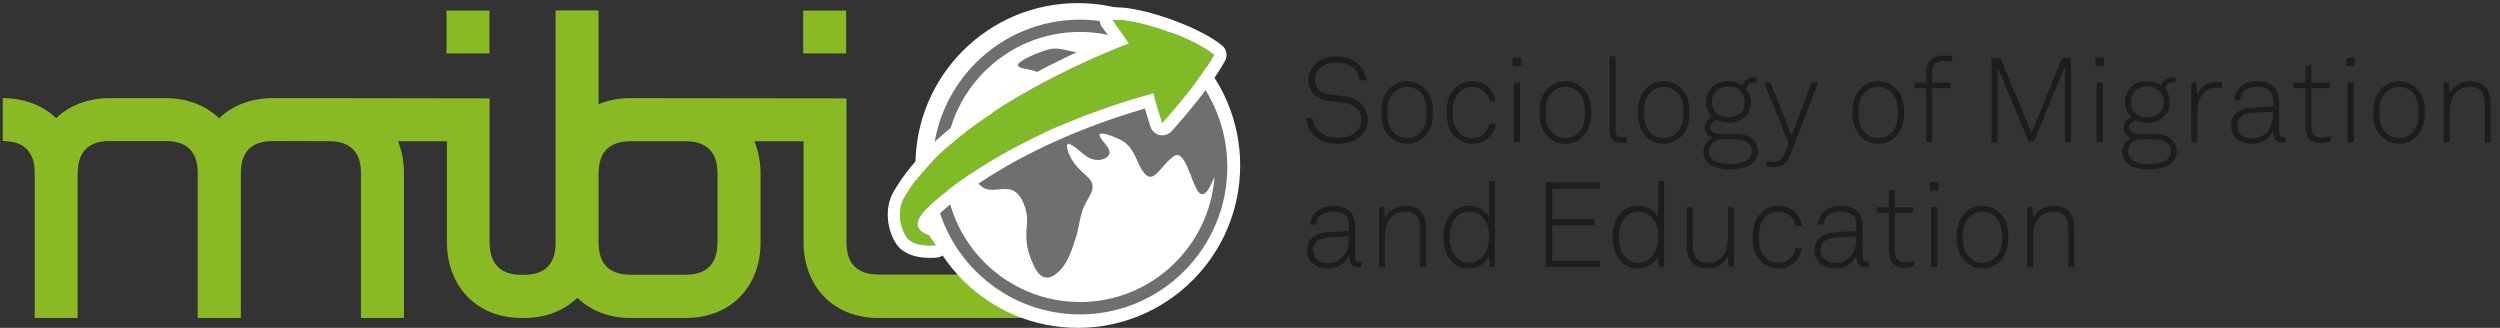<?xml version="1.0" encoding="UTF-8"?>
<svg xmlns="http://www.w3.org/2000/svg" id="Ebene_1" version="1.1" viewBox="0 0 386.76 50.72">
  <rect x="0" y="0" width="386.76" height="50.72" fill="#333333" stroke="none"/>
  <defs>
    <style>
      .st0 {
        fill: #6f6f6e;
      }

      .st1 {
        fill: #fff;
      }

      .st2 {
        fill: #89ba23;
      }

      .st3 {
        fill: #1d1d1b;
      }

      .st4 {
        fill: #80ba27;
      }
    </style>
  </defs>
  <g>
    <path class="st3" d="M211.61,18.47c0,.58-.1,1.06-.29,1.46-.19.39-.44.74-.75,1.05-.44.43-.98.75-1.61.96-.63.21-1.33.31-2.09.31s-1.44-.12-2.07-.35-1.16-.58-1.59-1.05c-.32-.34-.58-.74-.79-1.18-.21-.44-.34-.92-.39-1.42h1c.05.39.16.76.33,1.11.17.34.38.65.63.9.36.36.79.62,1.29.8.5.18,1.03.27,1.59.27s1.11-.08,1.64-.23.97-.4,1.33-.75c.23-.22.42-.49.56-.79.14-.31.21-.67.21-1.09,0-.31-.06-.61-.18-.89-.12-.29-.29-.55-.51-.77-.22-.23-.49-.42-.8-.57-.31-.15-.67-.25-1.06-.3l-2.43-.31c-.47-.06-.89-.17-1.28-.33-.39-.16-.73-.38-1.01-.65-.29-.28-.51-.61-.67-.99-.16-.38-.24-.82-.24-1.33,0-.55.11-1.03.32-1.42.22-.39.49-.74.82-1.05.41-.37.89-.65,1.46-.85s1.16-.29,1.77-.29c.7,0,1.37.13,2.02.4s1.15.61,1.52,1.04c.28.32.51.66.68,1.02.17.36.28.78.31,1.25h-.98c-.05-.33-.13-.63-.24-.89-.11-.26-.27-.52-.48-.77-.28-.36-.68-.63-1.18-.83-.5-.2-1.06-.29-1.66-.29-.47,0-.92.06-1.36.18s-.81.33-1.13.61c-.25.22-.46.49-.63.79-.17.31-.26.68-.26,1.11,0,.39.06.73.19,1,.13.27.3.5.51.67s.45.32.74.41c.28.1.57.17.87.2l2.47.31c.5.06.96.2,1.38.41s.78.47,1.08.78c.3.31.54.67.7,1.08s.25.84.25,1.29Z"></path>
    <path class="st3" d="M221.68,17.4c0,.79-.1,1.49-.29,2.1-.2.61-.54,1.16-1.01,1.64-.32.32-.7.58-1.15.79-.45.21-.96.31-1.54.31s-1.09-.1-1.54-.31c-.45-.21-.83-.47-1.15-.79-.48-.48-.82-1.03-1.01-1.64-.2-.61-.3-1.32-.3-2.1s.1-1.49.3-2.1c.2-.61.53-1.16,1.01-1.64.32-.32.7-.58,1.15-.79.45-.21.96-.31,1.54-.31s1.09.1,1.54.31c.45.21.83.47,1.15.79.48.48.82,1.03,1.01,1.64.2.61.29,1.32.29,2.1ZM220.74,17.4c0-.6-.07-1.17-.2-1.7-.14-.53-.41-1.01-.83-1.44-.25-.25-.53-.44-.87-.59-.33-.15-.72-.22-1.16-.22s-.83.07-1.16.22c-.33.15-.62.34-.87.59-.42.43-.69.91-.83,1.44-.13.53-.2,1.09-.2,1.7s.07,1.17.2,1.7c.14.53.41,1.01.83,1.44.25.25.54.44.87.59.33.15.72.22,1.16.22s.83-.07,1.16-.22.62-.34.87-.59c.42-.43.69-.91.83-1.44.13-.53.2-1.09.2-1.7Z"></path>
    <path class="st3" d="M231.4,19.1c-.06.44-.19.86-.4,1.24-.2.39-.46.72-.77,1-.31.28-.68.5-1.09.66s-.86.24-1.34.24c-.58,0-1.09-.1-1.55-.3-.46-.2-.84-.46-1.16-.78-.48-.48-.81-1.03-1-1.65s-.29-1.32-.29-2.11.1-1.49.29-2.11c.19-.62.53-1.17,1-1.65.32-.32.71-.58,1.16-.78s.97-.3,1.55-.3c.48,0,.92.07,1.34.22s.77.36,1.08.64c.31.28.56.61.76.99.2.38.33.81.39,1.27h-.96c-.1-.64-.38-1.17-.85-1.59-.47-.42-1.05-.63-1.75-.63-.44,0-.83.07-1.17.21s-.63.33-.88.58c-.42.43-.69.91-.82,1.45s-.19,1.1-.19,1.71.06,1.17.19,1.72.4,1.03.82,1.46c.49.52,1.17.77,2.05.77.71,0,1.3-.22,1.76-.65.46-.44.75-.97.86-1.6h.98Z"></path>
    <path class="st3" d="M234.01,10.23v-1.29h1.29v1.29h-1.29ZM234.18,22.01v-9.22h.98v9.22h-.98Z"></path>
    <path class="st3" d="M246.15,17.4c0,.79-.1,1.49-.29,2.1-.2.61-.54,1.16-1.01,1.64-.32.32-.7.58-1.15.79-.45.21-.96.31-1.54.31s-1.09-.1-1.54-.31c-.45-.21-.83-.47-1.15-.79-.48-.48-.82-1.03-1.01-1.64-.2-.61-.3-1.32-.3-2.1s.1-1.49.3-2.1c.2-.61.53-1.16,1.01-1.64.32-.32.7-.58,1.15-.79.45-.21.96-.31,1.54-.31s1.09.1,1.54.31c.45.21.83.47,1.15.79.48.48.82,1.03,1.01,1.64.2.61.29,1.32.29,2.1ZM245.21,17.4c0-.6-.07-1.17-.2-1.7-.14-.53-.41-1.01-.83-1.44-.25-.25-.53-.44-.87-.59-.33-.15-.72-.22-1.16-.22s-.83.07-1.16.22c-.33.15-.62.34-.87.59-.42.43-.69.91-.83,1.44-.13.53-.2,1.09-.2,1.7s.07,1.17.2,1.7c.14.53.41,1.01.83,1.44.25.25.54.44.87.59.33.15.72.22,1.16.22s.83-.07,1.16-.22.62-.34.87-.59c.42-.43.69-.91.83-1.44.13-.53.2-1.09.2-1.7Z"></path>
    <path class="st3" d="M251.68,22.01c-.1.02-.21.05-.34.07-.13.02-.29.04-.49.04-.59,0-1.04-.16-1.36-.47-.32-.31-.48-.81-.48-1.48v-11.47h.92v11.43c0,.32.06.58.18.79.12.21.38.31.77.31h.43c.1,0,.22-.01.36-.04v.81Z"></path>
    <path class="st3" d="M261.38,17.4c0,.79-.1,1.49-.29,2.1-.2.61-.54,1.16-1.01,1.64-.32.32-.7.58-1.15.79-.45.21-.96.31-1.54.31s-1.09-.1-1.54-.31c-.45-.21-.83-.47-1.15-.79-.48-.48-.82-1.03-1.01-1.64-.2-.61-.3-1.32-.3-2.1s.1-1.49.3-2.1c.2-.61.53-1.16,1.01-1.64.32-.32.7-.58,1.15-.79.45-.21.96-.31,1.54-.31s1.09.1,1.54.31c.45.21.83.47,1.15.79.48.48.82,1.03,1.01,1.64.2.61.29,1.32.29,2.1ZM260.44,17.4c0-.6-.07-1.17-.2-1.7-.14-.53-.41-1.01-.83-1.44-.25-.25-.53-.44-.87-.59-.33-.15-.72-.22-1.16-.22s-.83.07-1.16.22c-.33.15-.62.34-.87.59-.42.43-.69.91-.83,1.44-.13.53-.2,1.09-.2,1.7s.07,1.17.2,1.7c.14.53.41,1.01.83,1.44.25.25.54.44.87.59.33.15.72.22,1.16.22s.83-.07,1.16-.22.62-.34.87-.59c.42-.43.69-.91.83-1.44.13-.53.2-1.09.2-1.7Z"></path>
    <path class="st3" d="M271.95,23.39c0,.36-.06.68-.19.97-.13.29-.3.54-.51.75-.39.41-.92.69-1.57.85s-1.35.24-2.08.24-1.35-.08-1.95-.24c-.6-.16-1.09-.44-1.48-.83-.21-.21-.37-.45-.48-.72-.11-.27-.17-.58-.17-.94,0-.44.12-.86.37-1.25.25-.39.58-.69,1.01-.9-.32-.1-.59-.29-.82-.59-.23-.29-.34-.6-.34-.92,0-.39.09-.73.29-1.01.19-.28.46-.53.82-.74-.28-.28-.51-.61-.67-.99s-.25-.8-.25-1.28.09-.94.27-1.34c.18-.4.42-.74.73-1.02.31-.28.67-.5,1.1-.65s.88-.22,1.36-.22c.81,0,1.53.21,2.16.63.12-.39.36-.7.71-.92.35-.22.73-.33,1.15-.33.06,0,.12,0,.18.02s.11.02.17.02v.79c-.06,0-.12,0-.17-.02-.06-.01-.11-.02-.18-.02-.33,0-.61.09-.84.26-.23.17-.37.42-.43.74.23.27.41.58.54.92.13.34.19.73.19,1.14,0,.5-.09.95-.28,1.35-.18.39-.43.73-.75,1-.31.27-.68.48-1.11.63s-.88.22-1.36.22c-.69,0-1.3-.14-1.84-.42-.25.1-.46.24-.65.43-.18.19-.28.43-.28.71,0,.22.06.4.18.54.12.14.28.25.46.32.17.06.38.1.62.12.24.02.45.03.62.03h2.01c.59,0,1.12.07,1.58.22s.84.38,1.13.68c.22.22.4.47.53.76.14.28.2.63.2,1.03ZM271.02,23.39c0-.26-.04-.48-.12-.65-.08-.18-.19-.34-.32-.49-.43-.45-1.17-.68-2.23-.68h-2.43c-.39.1-.75.3-1.06.62s-.47.74-.47,1.28c0,.25.05.47.14.66.09.2.21.36.36.5.16.16.35.29.57.38s.45.17.69.22c.24.06.49.09.74.11.25.02.49.03.73.03s.48,0,.75-.03.53-.06.8-.11c.27-.06.53-.14.76-.25.24-.11.45-.25.62-.42.13-.14.25-.3.34-.5.09-.2.14-.42.14-.66ZM269.94,15.78c0-.37-.07-.7-.2-1-.14-.3-.32-.55-.54-.76-.23-.21-.5-.37-.81-.48-.31-.11-.65-.17-1-.17s-.69.06-1,.17c-.31.11-.58.27-.81.48-.23.21-.41.46-.54.76-.13.29-.19.63-.19,1s.06.7.19,1c.13.3.31.54.54.75.23.2.5.36.81.46s.65.16,1,.16.69-.05,1-.16.58-.26.81-.46c.23-.2.41-.45.54-.75.13-.29.2-.63.2-1Z"></path>
    <path class="st3" d="M276.96,23.98c-.23.6-.55,1.07-.95,1.39s-.91.49-1.54.49c-.18,0-.35,0-.5-.02-.15-.01-.27-.03-.37-.06-.12-.02-.22-.06-.29-.09v-.77c.12.02.25.04.39.06.22.04.47.06.74.06.44,0,.79-.13,1.05-.39.26-.26.47-.58.63-.98l.59-1.51-3.78-9.37h1l3.23,8.19,3.1-8.19h1l-4.28,11.19Z"></path>
    <path class="st3" d="M294.57,17.4c0,.79-.1,1.49-.29,2.1-.2.61-.54,1.16-1.01,1.64-.32.32-.7.58-1.15.79-.45.21-.96.31-1.54.31s-1.09-.1-1.54-.31c-.45-.21-.83-.47-1.15-.79-.48-.48-.82-1.03-1.01-1.64-.2-.61-.3-1.32-.3-2.1s.1-1.49.3-2.1c.2-.61.53-1.16,1.01-1.64.32-.32.7-.58,1.15-.79.45-.21.96-.31,1.54-.31s1.09.1,1.54.31c.45.21.83.47,1.15.79.48.48.82,1.03,1.01,1.64.2.61.29,1.32.29,2.1ZM293.63,17.4c0-.6-.07-1.17-.2-1.7-.14-.53-.41-1.01-.83-1.44-.25-.25-.53-.44-.87-.59-.33-.15-.72-.22-1.16-.22s-.83.07-1.16.22c-.33.15-.62.34-.87.59-.42.43-.69.91-.83,1.44-.13.53-.2,1.09-.2,1.7s.07,1.17.2,1.7c.14.53.41,1.01.83,1.44.25.25.54.44.87.59.33.15.72.22,1.16.22s.83-.07,1.16-.22.62-.34.87-.59c.42-.43.69-.91.83-1.44.13-.53.2-1.09.2-1.7Z"></path>
    <path class="st3" d="M302,9.52c-.18-.02-.38-.05-.6-.07-.22-.02-.46-.04-.73-.04-1.17,0-1.75.6-1.75,1.79v1.59h2.89v.85h-2.89v8.37h-.92v-8.37h-1.84v-.85h1.84v-1.62c0-.34.05-.67.17-.99.11-.31.27-.59.49-.83s.49-.43.81-.56c.33-.13.7-.2,1.13-.2.27,0,.52,0,.74.03.22.02.44.05.66.08v.83Z"></path>
    <path class="st3" d="M319.45,22.01v-11.69l-4.78,11.51h-.85l-4.78-11.41v11.6h-.94v-13.07h1.35l4.83,11.62,4.74-11.62h1.37v13.07h-.94Z"></path>
    <path class="st3" d="M324.19,10.23v-1.29h1.29v1.29h-1.29ZM324.35,22.01v-9.22h.98v9.22h-.98Z"></path>
    <path class="st3" d="M336.76,23.39c0,.36-.06.68-.19.97-.13.29-.3.54-.51.75-.39.41-.92.69-1.57.85s-1.35.24-2.08.24-1.35-.08-1.95-.24c-.6-.16-1.09-.44-1.48-.83-.21-.21-.37-.45-.48-.72-.11-.27-.17-.58-.17-.94,0-.44.12-.86.37-1.25.25-.39.58-.69,1.01-.9-.32-.1-.59-.29-.82-.59-.23-.29-.34-.6-.34-.92,0-.39.09-.73.29-1.01.19-.28.46-.53.82-.74-.28-.28-.51-.61-.67-.99s-.25-.8-.25-1.28.09-.94.27-1.34c.18-.4.42-.74.73-1.02.31-.28.67-.5,1.1-.65s.88-.22,1.36-.22c.81,0,1.53.21,2.16.63.12-.39.36-.7.71-.92.35-.22.73-.33,1.15-.33.06,0,.12,0,.18.02s.11.02.17.02v.79c-.06,0-.12,0-.17-.02-.06-.01-.11-.02-.18-.02-.33,0-.61.09-.84.26-.23.17-.37.42-.43.74.23.27.41.58.54.92.13.34.19.73.19,1.14,0,.5-.09.95-.28,1.35-.18.39-.43.73-.75,1-.31.27-.68.48-1.11.63s-.88.22-1.36.22c-.69,0-1.3-.14-1.84-.42-.25.1-.46.24-.65.43-.18.19-.28.43-.28.71,0,.22.06.4.18.54.12.14.28.25.46.32.17.06.38.1.62.12.24.02.45.03.62.03h2.01c.59,0,1.12.07,1.58.22s.84.38,1.13.68c.22.22.4.47.53.76.14.28.2.63.2,1.03ZM335.84,23.39c0-.26-.04-.48-.12-.65-.08-.18-.19-.34-.32-.49-.43-.45-1.17-.68-2.23-.68h-2.43c-.39.1-.75.3-1.06.62s-.47.74-.47,1.28c0,.25.05.47.14.66.09.2.21.36.36.5.16.16.35.29.57.38s.45.17.69.22c.24.06.49.09.74.11.25.02.49.03.73.03s.48,0,.75-.03.53-.06.8-.11c.27-.06.53-.14.76-.25.24-.11.45-.25.62-.42.13-.14.25-.3.34-.5.09-.2.14-.42.14-.66ZM334.75,15.78c0-.37-.07-.7-.2-1-.14-.3-.32-.55-.54-.76-.23-.21-.5-.37-.81-.48-.31-.11-.65-.17-1-.17s-.69.06-1,.17c-.31.11-.58.27-.81.48-.23.21-.41.46-.54.76-.13.29-.19.63-.19,1s.06.7.19,1c.13.3.31.54.54.75.23.2.5.36.81.46s.65.16,1,.16.69-.05,1-.16.58-.26.81-.46c.23-.2.41-.45.54-.75.13-.29.2-.63.2-1Z"></path>
    <path class="st3" d="M343.75,13.67c-.15-.04-.3-.06-.45-.07-.15-.01-.3-.02-.45-.02-.58,0-1.05.12-1.43.35-.38.23-.67.54-.89.92-.22.38-.38.81-.47,1.29-.09.48-.14.96-.14,1.44v4.43h-.92v-9.22h.81l.11,1.86c.21-.64.59-1.12,1.13-1.46.55-.33,1.15-.5,1.8-.5.15,0,.3,0,.45,0,.15,0,.3.02.45.05v.92Z"></path>
    <path class="st3" d="M353.53,22.01c-.11.02-.18.04-.22.05-.04,0-.11,0-.22,0-.28,0-.52-.05-.71-.15s-.34-.23-.45-.4c-.11-.17-.19-.36-.23-.57-.04-.21-.06-.45-.06-.69-.12.33-.3.62-.53.87-.23.25-.49.45-.78.62-.29.17-.61.29-.96.38-.34.09-.69.13-1.05.13-.44,0-.86-.06-1.24-.19-.39-.13-.73-.32-1.01-.56-.29-.25-.51-.54-.67-.89-.16-.35-.24-.75-.24-1.19,0-.82.29-1.47.86-1.95.57-.47,1.32-.74,2.24-.8l3.39-.24v-.9c0-.76-.23-1.3-.69-1.62s-1.04-.48-1.74-.48c-.74,0-1.35.17-1.84.5-.49.33-.76.84-.81,1.53h-.92c.04-.47.15-.88.34-1.24.19-.36.44-.66.76-.9.31-.25.68-.43,1.1-.56.42-.13.88-.19,1.38-.19.31,0,.62.03.94.08.32.06.62.15.9.29.28.14.53.31.76.53.22.21.39.48.52.8.11.28.18.57.2.87.02.3.04.6.04.9v4.2c0,.32.04.57.12.74.08.17.28.26.6.26.11,0,.2,0,.26-.02v.81ZM351.63,17.27l-3.3.2c-.69.05-1.24.24-1.64.58-.41.34-.61.79-.61,1.36,0,.66.22,1.16.66,1.49.44.33.99.5,1.65.5.58,0,1.07-.11,1.48-.32.41-.21.75-.49,1-.84.26-.34.45-.73.57-1.17.12-.44.18-.88.18-1.32v-.48Z"></path>
    <path class="st3" d="M360.57,21.92c-.26.06-.51.11-.77.16s-.51.06-.77.06c-.86,0-1.47-.25-1.83-.75-.36-.5-.54-1.15-.54-1.95v-5.81h-1.84v-.85h1.84v-2.54l.92-.22v2.77h2.86v.85h-2.86v5.77c0,.27.02.52.06.75.04.23.12.42.24.59s.27.29.47.39c.2.09.45.14.76.14.25,0,.49-.02.73-.05.24-.03.48-.07.73-.12v.81Z"></path>
    <path class="st3" d="M363.01,10.23v-1.29h1.29v1.29h-1.29ZM363.17,22.01v-9.22h.98v9.22h-.98Z"></path>
    <path class="st3" d="M375.14,17.4c0,.79-.1,1.49-.29,2.1-.2.61-.54,1.16-1.01,1.64-.32.32-.7.58-1.15.79-.45.21-.96.31-1.54.31s-1.09-.1-1.54-.31c-.45-.21-.83-.47-1.15-.79-.48-.48-.82-1.03-1.01-1.64-.2-.61-.3-1.32-.3-2.1s.1-1.49.3-2.1c.2-.61.53-1.16,1.01-1.64.32-.32.7-.58,1.15-.79.45-.21.96-.31,1.54-.31s1.09.1,1.54.31c.45.21.83.47,1.15.79.48.48.82,1.03,1.01,1.64.2.61.29,1.32.29,2.1ZM374.2,17.4c0-.6-.07-1.17-.2-1.7-.14-.53-.41-1.01-.83-1.44-.25-.25-.53-.44-.87-.59-.33-.15-.72-.22-1.16-.22s-.83.07-1.16.22c-.33.15-.62.34-.87.59-.42.43-.69.91-.83,1.44-.13.53-.2,1.09-.2,1.7s.07,1.17.2,1.7c.14.53.41,1.01.83,1.44.25.25.54.44.87.59.33.15.72.22,1.16.22s.83-.07,1.16-.22.62-.34.87-.59c.42-.43.69-.91.83-1.44.13-.53.2-1.09.2-1.7Z"></path>
    <path class="st3" d="M384.41,22.01v-6.03c0-.81-.18-1.44-.55-1.87-.37-.44-.98-.65-1.83-.65-.57,0-1.04.11-1.44.34s-.71.53-.95.89c-.24.37-.41.79-.52,1.26s-.16.96-.16,1.45v4.61h-.92v-9.22h.81l.11,1.68c.12-.3.29-.56.52-.79.22-.23.47-.43.75-.6s.57-.29.89-.39c.32-.09.64-.14.96-.14,1.07,0,1.88.3,2.42.9.55.6.82,1.43.82,2.47v6.09h-.92Z"></path>
    <path class="st3" d="M210.58,41.29c-.11.02-.18.04-.22.05-.04,0-.11,0-.22,0-.28,0-.52-.05-.71-.15-.19-.1-.34-.23-.45-.4-.11-.17-.19-.36-.23-.57-.04-.21-.06-.45-.06-.69-.12.33-.3.62-.53.87s-.49.45-.78.62c-.29.17-.61.29-.96.38-.34.09-.69.13-1.05.13-.44,0-.86-.06-1.24-.19s-.73-.32-1.01-.56c-.29-.25-.51-.54-.67-.89-.16-.35-.24-.75-.24-1.19,0-.82.29-1.47.86-1.95.57-.47,1.32-.74,2.24-.8l3.39-.24v-.9c0-.76-.23-1.3-.69-1.62-.46-.32-1.04-.48-1.74-.48-.74,0-1.35.17-1.84.5s-.76.84-.81,1.53h-.92c.04-.47.15-.88.34-1.24.19-.36.44-.66.76-.9.31-.25.68-.43,1.1-.56.42-.13.88-.19,1.38-.19.31,0,.62.03.94.08.32.06.62.15.9.29.28.13.53.31.76.53s.39.48.52.8c.11.28.18.57.2.87.02.29.04.6.04.9v4.2c0,.32.04.57.12.74s.28.26.6.26c.11,0,.2,0,.26-.02v.81ZM208.68,36.55l-3.3.2c-.69.05-1.24.24-1.64.58-.41.34-.61.79-.61,1.35,0,.66.22,1.16.65,1.49s.99.5,1.65.5c.58,0,1.07-.11,1.48-.32.41-.21.75-.49,1-.84.26-.34.45-.73.57-1.17s.18-.88.18-1.32v-.48Z"></path>
    <path class="st3" d="M219.7,41.29v-6.03c0-.81-.18-1.43-.55-1.87-.37-.44-.98-.66-1.83-.66-.57,0-1.04.11-1.44.34s-.71.53-.95.89c-.24.37-.41.79-.52,1.26s-.16.96-.16,1.45v4.61h-.92v-9.22h.81l.11,1.68c.12-.29.29-.56.52-.79.22-.23.47-.43.75-.6s.57-.29.89-.39c.32-.09.64-.14.96-.14,1.07,0,1.88.3,2.42.9.55.6.82,1.43.82,2.47v6.08h-.92Z"></path>
    <path class="st3" d="M230.45,41.29l-.11-1.62c-.12.28-.29.54-.52.77-.22.23-.47.43-.74.59-.27.16-.56.28-.88.37s-.62.13-.93.13c-.53,0-.99-.08-1.39-.23-.4-.15-.75-.37-1.06-.64-.52-.46-.9-1.03-1.14-1.72-.25-.69-.37-1.44-.37-2.24s.12-1.49.35-2.18.6-1.27,1.09-1.73c.31-.29.67-.53,1.08-.7.41-.17.89-.26,1.43-.26.33,0,.65.04.97.13s.61.21.88.37.51.35.73.57c.21.22.38.46.51.72v-5.64h.92v13.31h-.81ZM230.36,36.68c0-.69-.09-1.3-.26-1.83-.17-.53-.47-1-.9-1.39-.23-.22-.51-.4-.82-.53-.31-.13-.69-.19-1.12-.19s-.81.07-1.12.22c-.32.15-.6.34-.85.59-.36.39-.62.87-.78,1.42-.17.55-.25,1.12-.25,1.71,0,.66.09,1.29.29,1.86.19.58.5,1.06.93,1.44.23.21.5.37.79.48.29.11.64.17,1.03.17s.76-.07,1.07-.2c.31-.13.58-.31.81-.53.42-.41.72-.88.9-1.43.18-.55.28-1.14.28-1.78Z"></path>
    <path class="st3" d="M239.16,41.29v-13.07h8.37v.92h-7.39v4.79h6.51v.92h-6.51v5.51h7.39v.92h-8.37Z"></path>
    <path class="st3" d="M256.62,41.29l-.11-1.62c-.12.28-.29.54-.52.77-.22.23-.47.43-.74.59-.27.16-.56.28-.88.37s-.62.13-.93.13c-.53,0-.99-.08-1.39-.23-.4-.15-.75-.37-1.06-.64-.52-.46-.9-1.03-1.14-1.72-.25-.69-.37-1.44-.37-2.24s.12-1.49.35-2.18.6-1.27,1.09-1.73c.31-.29.67-.53,1.08-.7.41-.17.89-.26,1.43-.26.33,0,.65.04.97.13s.61.21.88.37.51.35.73.57c.21.22.38.46.51.72v-5.64h.92v13.31h-.81ZM256.53,36.68c0-.69-.09-1.3-.26-1.83-.17-.53-.47-1-.9-1.39-.23-.22-.51-.4-.82-.53-.31-.13-.69-.19-1.12-.19s-.81.07-1.12.22c-.32.15-.6.34-.85.59-.36.39-.62.87-.78,1.42-.17.55-.25,1.12-.25,1.71,0,.66.09,1.29.29,1.86.19.58.5,1.06.93,1.44.23.21.5.37.79.48.29.11.64.17,1.03.17s.76-.07,1.07-.2c.31-.13.58-.31.81-.53.42-.41.72-.88.9-1.43.18-.55.28-1.14.28-1.78Z"></path>
    <path class="st3" d="M267.43,41.28l-.11-1.68c-.13.29-.31.56-.53.8-.21.24-.46.44-.74.61s-.58.29-.89.38c-.32.09-.64.13-.96.13-1.07,0-1.88-.3-2.42-.9-.55-.6-.82-1.43-.82-2.47v-6.08h.92v6.03c0,.81.18,1.44.55,1.87.37.44.98.65,1.83.65.57,0,1.04-.11,1.44-.33.39-.22.71-.52.95-.88.24-.37.41-.79.52-1.26.1-.47.16-.96.16-1.47v-4.61h.92v9.22h-.81Z"></path>
    <path class="st3" d="M278.75,38.38c-.06.44-.19.86-.4,1.25-.2.39-.46.72-.77,1-.31.28-.68.5-1.09.66s-.86.24-1.34.24c-.58,0-1.09-.1-1.55-.3s-.84-.46-1.16-.78c-.48-.48-.81-1.03-1-1.65-.19-.62-.29-1.32-.29-2.11s.1-1.49.29-2.11c.19-.62.53-1.17,1-1.65.32-.32.71-.58,1.16-.78.46-.2.97-.3,1.55-.3.48,0,.92.07,1.34.22.41.15.77.36,1.08.64.31.28.56.61.76.99.2.38.33.81.39,1.27h-.96c-.1-.64-.38-1.17-.85-1.59-.47-.42-1.05-.63-1.75-.63-.44,0-.83.07-1.17.21-.34.14-.63.33-.88.58-.42.43-.69.91-.82,1.45-.13.53-.19,1.1-.19,1.71s.06,1.17.19,1.71c.13.54.4,1.03.82,1.46.49.52,1.17.77,2.05.77.71,0,1.3-.22,1.76-.65.46-.44.75-.97.86-1.6h.98Z"></path>
    <path class="st3" d="M289.08,41.29c-.11.02-.18.04-.22.05-.04,0-.11,0-.22,0-.28,0-.52-.05-.71-.15-.19-.1-.34-.23-.45-.4-.11-.17-.19-.36-.23-.57-.04-.21-.06-.45-.06-.69-.12.33-.3.62-.53.87s-.49.45-.78.62c-.29.17-.61.29-.96.38-.34.09-.69.13-1.05.13-.44,0-.86-.06-1.24-.19-.39-.13-.73-.32-1.01-.56-.29-.25-.51-.54-.67-.89-.16-.35-.24-.75-.24-1.19,0-.82.29-1.47.86-1.95.57-.47,1.32-.74,2.24-.8l3.39-.24v-.9c0-.76-.23-1.3-.69-1.62-.46-.32-1.04-.48-1.74-.48-.74,0-1.35.17-1.84.5-.49.33-.76.84-.81,1.53h-.92c.04-.47.15-.88.34-1.24.19-.36.44-.66.76-.9s.68-.43,1.1-.56.88-.19,1.38-.19c.31,0,.62.03.94.08.32.06.62.15.9.29.28.13.53.31.76.53s.39.48.52.8c.11.28.18.57.2.87.02.29.04.6.04.9v4.2c0,.32.04.57.12.74s.28.26.6.26c.11,0,.2,0,.26-.02v.81ZM287.18,36.55l-3.3.2c-.69.05-1.24.24-1.64.58-.41.34-.61.79-.61,1.35,0,.66.22,1.16.66,1.49.44.33.99.5,1.65.5.58,0,1.07-.11,1.48-.32.41-.21.75-.49,1-.84.26-.34.45-.73.57-1.17s.18-.88.18-1.32v-.48Z"></path>
    <path class="st3" d="M296.12,41.2c-.26.06-.51.11-.77.16s-.51.06-.77.06c-.86,0-1.47-.25-1.83-.75-.36-.5-.54-1.15-.54-1.95v-5.81h-1.84v-.85h1.84v-2.54l.92-.22v2.77h2.86v.85h-2.86v5.77c0,.27.02.52.06.75s.12.42.24.59c.12.17.27.29.47.39.2.09.45.14.76.14.25,0,.49-.02.73-.05.24-.03.48-.07.73-.12v.81Z"></path>
    <path class="st3" d="M298.56,29.51v-1.29h1.29v1.29h-1.29ZM298.72,41.29v-9.22h.98v9.22h-.98Z"></path>
    <path class="st3" d="M310.69,36.68c0,.79-.1,1.49-.29,2.1-.2.62-.54,1.16-1.01,1.64-.32.32-.7.58-1.15.79-.45.21-.96.31-1.54.31s-1.09-.1-1.54-.31c-.45-.21-.83-.47-1.15-.79-.48-.48-.82-1.03-1.01-1.64-.2-.61-.3-1.32-.3-2.1s.1-1.49.3-2.1c.2-.62.53-1.16,1.01-1.64.32-.32.7-.58,1.15-.79.45-.21.96-.31,1.54-.31s1.09.1,1.54.31c.45.21.83.47,1.15.79.48.48.82,1.03,1.01,1.64.2.61.29,1.32.29,2.1ZM309.75,36.68c0-.6-.07-1.17-.2-1.7-.14-.53-.41-1.01-.83-1.44-.25-.25-.53-.44-.87-.59s-.72-.22-1.16-.22-.83.07-1.16.22c-.33.15-.62.34-.87.59-.42.43-.69.91-.83,1.44-.13.53-.2,1.09-.2,1.7s.07,1.17.2,1.7c.14.53.41,1.01.83,1.44.25.25.54.44.87.59.33.15.72.22,1.16.22s.83-.07,1.16-.22.62-.34.87-.59c.42-.43.69-.91.83-1.44.13-.53.2-1.09.2-1.7Z"></path>
    <path class="st3" d="M319.97,41.29v-6.03c0-.81-.18-1.43-.55-1.87-.37-.44-.98-.66-1.83-.66-.57,0-1.04.11-1.44.34s-.71.53-.95.89c-.24.37-.41.79-.52,1.26s-.16.96-.16,1.45v4.61h-.92v-9.22h.81l.11,1.68c.12-.29.29-.56.52-.79.22-.23.47-.43.75-.6s.57-.29.89-.39c.32-.09.64-.14.96-.14,1.07,0,1.88.3,2.42.9.55.6.82,1.43.82,2.47v6.08h-.92Z"></path>
  </g>
  <g>
    <rect class="st2" x="69.08" y="1.63" width="6.64" height="6.64"></rect>
    <path class="st2" d="M97.55,15.18c-1.84,0-3.5.34-4.95.94V1.61s-6.65,0-6.65,0v35.92s0,.07,0,.1c0,3.17-1.57,4.89-4.95,4.89h-.31c-3.39,0-4.95-1.83-4.95-5.06V15.22l-24.89-.04h-8.67c-3.3,0-6.21,1.11-8.28,3.12-2.08-2.01-4.98-3.12-8.28-3.12h-8.67c-3.29,0-6.19,1.1-8.26,3.1-2.08-2-4.97-3.1-8.26-3.1v6.64c3.13,0,4.88,1.51,4.94,4.78,0,.06,0,.11,0,.17v22.42h6.64v-22.42h.02c0-.06,0-.11,0-.17.06-3.26,1.81-4.78,4.94-4.78h8.67c3.19,0,4.95,1.56,4.95,4.95v22.42h6.67v-22.42c0-3.39,1.76-4.95,4.95-4.95l9.17.03c2.87.16,4.46,1.71,4.46,4.92v22.42h6.65v-22.42c0-1.83-.33-3.48-.92-4.92h7.57v15.6c0,6.66,4.41,11.74,11.59,11.74h.31c3.47,0,6.29-1.18,8.28-3.13,1.99,1.95,4.8,3.13,8.26,3.13h8.49c7.19,0,11.59-5.05,11.59-11.67v-10.67c0-1.81-.34-3.49-.96-5h7.61v15.6c0,6.66,4.41,11.74,11.59,11.74h27.31l-7.44-2.83-5.56-3.89h-14.31c-3.39,0-4.95-1.79-4.95-5.01V15.22l-33.38-.04ZM110.99,37.52c0,3.21-1.56,4.98-4.95,4.98h-8.49c-3.35,0-4.91-1.74-4.94-4.88,0,0,0-.02,0-.03h0s0-.05,0-.08v-1.3h0v-9.41c.01-3.18,1.57-4.95,4.95-4.95h8.49c3.39,0,4.95,1.78,4.95,4.99v10.67Z"></path>
    <rect class="st2" x="124.26" y="1.63" width="6.64" height="6.64"></rect>
  </g>
  <circle class="st1" cx="166.74" cy="25.6" r="25.12"></circle>
  <g>
    <path class="st0" d="M167.07,3.04c-12.57,0-22.8,10.23-22.8,22.8s10.23,22.8,22.8,22.8,22.8-10.23,22.8-22.8-10.23-22.8-22.8-22.8ZM167.07,46.72c-11.52,0-20.89-9.37-20.89-20.89s9.37-20.89,20.89-20.89c2.48,0,4.87.44,7.08,1.24-.31.1-.64.22-1.02.36-1.8.58-3.62,1.4-5.51,1.59-1.98.14-3.63-1.08-5.6-.42-1.6.41-4.72,1.83-4.54,2.41.04.17.18.24.35.32.66.26,1.69.32,2.34.56,1.44.59-1.96,1.72-2.42,1.94-1.78.57-2.73,1.3-3.79,2.62-.33.47-1.09,1.19-.65,1.71.42.34,1.66.18,2.78-.21.94-.25,2.05-1.04,2.82-.25.4.49.68,1.18,1.38,1.32.96.27,2.67-.03,3.61.48,1.36,1.02-2.04,2.09-2.82,2-1.2.06-1.86-.61-3.13-1.16-.92-.38-1.97-.5-2.94-.3-1.92.39-3.55,1.98-4.44,3.69-1.1,2.22-.41,4.84,1.53,6.19,1.37.8,3.09-.16,4.52.39,1.52.64,2.3,3.09,2.29,4.75-.16,1.78-.29,3.49.36,5.26.21.66.29.8.52,1.35.81,1.96,2.07,3,3.85,1.37,1.47-1.27,2.09-3.23,2.7-5.07.66-1.83.61-3.77,1.59-5.61.98-1.76,1.9-2.84-.01-4.4-.38-.36-.8-.75-1.17-1.15-1.38-1.42-2.09-3.67-1.45-3.68,1.41.42,2.42,2.19,3.95,2.44,1.23.32,3.04-.45,2.18-1.78-.4-.74-1.1-1.19-1.33-1.97-.11-.64,1.74-.02,3.12.63,1.34.6,2.1,1.86,2.66,3.17,2.29,5.4,3.22,1.03,5.91-.7,1.97-.73,2.76,6.15,4.26,6.02.79-.18,1.31-1.5,1.84-2.68-.79,10.81-9.82,19.36-20.83,19.36Z"></path>
    <g>
      <path class="st4" d="M143.7,36.42s-2.72-.77-1.4-2.86c1.33-2.09,13.13-12.85,36.17-19.13.35,1.75,1.33,4.61,1.33,4.61,0,0,5.66-6.21,8.03-10.54-3.91-3.14-13.27-5.94-15.78-5.38,1.05,1.33,2.58,3.63,2.58,3.63,0,0-27.37,10.06-34.99,24.3-.98,2.37-.07,4.82.7,5.8s2.51,1.26,4.4,1.12l-1.05-1.54Z"></path>
      <path class="st1" d="M172.85,3.04c3.3,0,11.41,2.58,14.98,5.45-2.37,4.33-8.03,10.54-8.03,10.54,0,0-.98-2.86-1.33-4.61-23.04,6.28-34.85,17.04-36.17,19.13-1.33,2.09,1.4,2.86,1.4,2.86l1.05,1.54c-.3.02-.59.03-.88.03-1.53,0-2.87-.33-3.52-1.15-.77-.98-1.68-3.42-.7-5.8,7.61-14.25,34.99-24.3,34.99-24.3,0,0-1.54-2.3-2.58-3.63.22-.05.49-.07.8-.07M172.85,1.13h0c-.46,0-.86.04-1.21.12-.64.14-1.16.6-1.38,1.22-.22.62-.11,1.31.3,1.82.35.44.76,1.01,1.15,1.55-6.87,2.8-27.1,11.89-33.73,24.3-.03.06-.06.11-.08.17-1.28,3.12-.13,6.31.96,7.7.97,1.23,2.7,1.88,5.02,1.88.33,0,.67-.01,1.02-.04.68-.05,1.28-.46,1.58-1.07s.24-1.34-.14-1.9l-1.05-1.54c-.25-.37-.63-.64-1.06-.76-.07-.02-.16-.06-.24-.1,1.23-1.67,11.77-11.48,33.13-17.69.41,1.43.86,2.78.89,2.86.22.64.76,1.11,1.42,1.25.13.03.26.04.39.04.53,0,1.04-.22,1.41-.62.24-.26,5.84-6.43,8.29-10.91.44-.81.24-1.82-.48-2.4-3.76-3.02-12.3-5.87-16.18-5.87h0Z"></path>
    </g>
  </g>
</svg>
